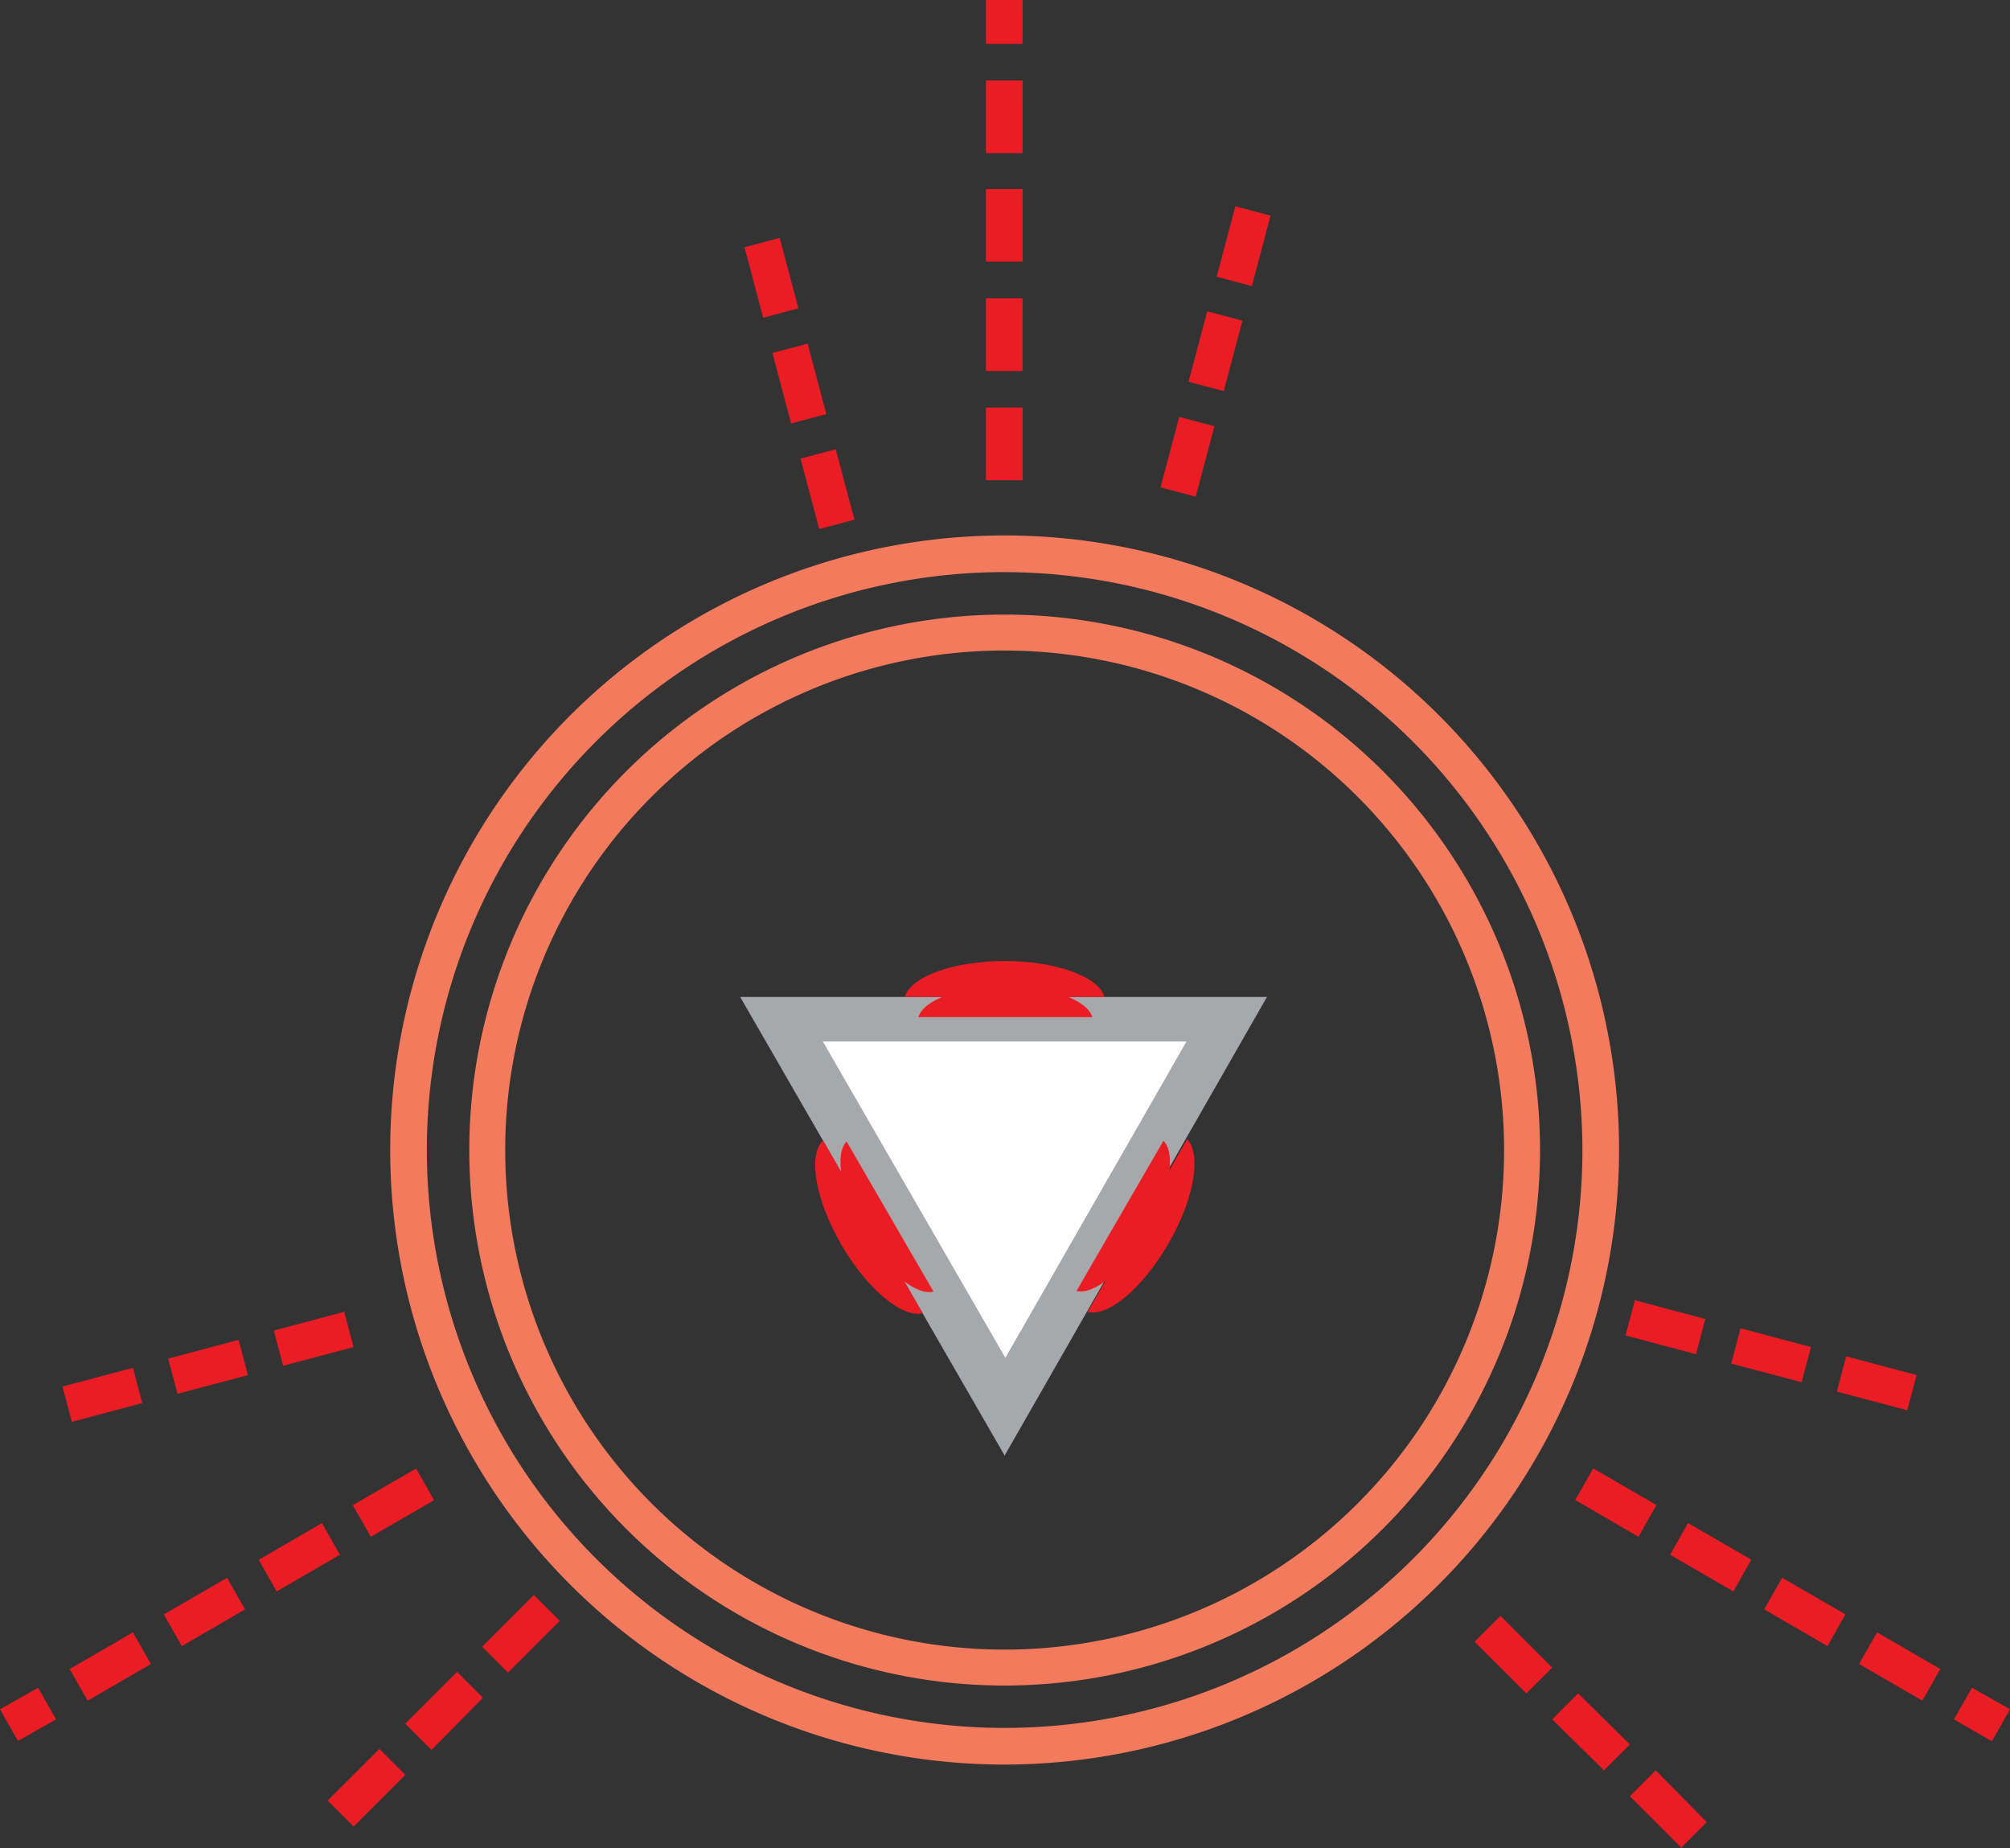 <svg xmlns="http://www.w3.org/2000/svg" width="97.735" height="89.838" viewBox="0 0 97.735 89.838"><rect x="0" y="0" width="97.735" height="89.838" fill="#333333" stroke="none"/><g id="Camada_1-2" transform="translate(0)"><path id="Caminho_988" data-name="Caminho 988" d="M35.306,67.2A29.876,29.876,0,1,1,65.182,37.326,29.908,29.908,0,0,1,35.306,67.2m0-57.97A28.094,28.094,0,1,0,63.4,37.326,28.141,28.141,0,0,0,35.306,9.232Z" transform="translate(13.544 18.582)" fill="#f37a5c"></path><path id="Caminho_989" data-name="Caminho 989" d="M35.913,13.87,23.159,36.164,10.3,13.87Z" transform="translate(25.691 34.596)" fill="#a6a8ab" fill-rule="evenodd"></path><path id="Caminho_990" data-name="Caminho 990" d="M22.3,15.117H12.59c.28-.978,2.341-1.747,4.857-1.747s4.578.769,4.857,1.747" transform="translate(31.403 33.349)" fill="#ec1c24" fill-rule="evenodd"></path><path id="Caminho_991" data-name="Caminho 991" d="M11.714,15.86l4.857,8.421c-.978.245-2.691-1.153-3.949-3.32s-1.642-4.333-.909-5.067" transform="translate(28.295 39.559)" fill="#ec1c24" fill-rule="evenodd"></path><path id="Caminho_992" data-name="Caminho 992" d="M15.13,24.271l4.857-8.421c.7.734.349,2.9-.909,5.067s-2.935,3.6-3.949,3.32" transform="translate(37.739 39.534)" fill="#ec1c24" fill-rule="evenodd"></path><path id="Caminho_993" data-name="Caminho 993" d="M13.994,25.718l-.909-3.424,1.712-.454.909,3.424ZM32.3,24.145l-1.712-.454.909-3.424,1.712.454Zm-8.421-.8H22.1V19.813h1.782v3.529Zm-11.252-2.76-.909-3.424,1.712-.454.909,3.424Zm21.036-1.572-1.712-.454.909-3.424,1.712.454Zm-9.784-.978H22.1V14.5h1.782ZM11.269,15.445,10.36,12.02l1.712-.454.909,3.424ZM35.03,13.907l-1.712-.454.909-3.424,1.712.454ZM23.883,12.719H22.1V9.19h1.782Zm0-5.276H22.1V3.914h1.782Zm0-5.311H22.1V0h1.782Z" transform="translate(25.841)" fill="#ec1c24"></path><path id="Caminho_994" data-name="Caminho 994" d="M30.549,44.681,28.068,42.2l1.258-1.258,2.481,2.516-1.258,1.258ZM26.81,40.943l-2.516-2.481L25.552,37.2l2.516,2.481ZM45.644,39.51l-1.817-1.048.874-1.537,1.852,1.048-.874,1.537Zm-3.355-1.957-3.075-1.782.874-1.537,3.075,1.782ZM23.036,37.2,20.52,34.688l1.258-1.258,2.516,2.516ZM37.677,34.9,34.6,33.115l.874-1.537,3.075,1.782ZM33.1,32.242,30.024,30.46l.874-1.537L33.973,30.7Zm-4.612-2.656L25.412,27.8l.874-1.537,3.075,1.782Zm13.069-6.15-3.424-.909.454-1.712,3.424.909Zm-5.137-1.363-3.424-.909.454-1.712,3.424.909Zm-5.137-1.363L27.858,19.8l.454-1.712L31.737,19Z" transform="translate(51.183 45.122)" fill="#ec1c24"></path><path id="Caminho_995" data-name="Caminho 995" d="M17.192,43.269l-1.258-1.258L18.45,39.5l1.258,1.258-2.481,2.481Zm3.774-3.739-1.258-1.258,2.516-2.516,1.258,1.258L21,39.53ZM.874,39.111,0,37.573l1.852-1.048.874,1.537Zm3.389-1.957-.874-1.537,3.075-1.782.874,1.537L4.263,37.154ZM24.7,35.791l-1.258-1.258,2.516-2.516,1.258,1.258L24.7,35.791ZM8.841,34.5l-.874-1.537,3.075-1.782.874,1.537L8.841,34.5Zm4.612-2.656-.874-1.537,3.075-1.782.874,1.537Zm4.578-2.656-.874-1.537,3.075-1.782.874,1.537ZM3.494,23.6,3.04,21.884l3.424-.909.454,1.712Zm5.137-1.363-.454-1.712,3.424-.909.454,1.712-3.424.909Zm5.137-1.363-.454-1.712,3.424-.909.454,1.712Z" transform="translate(0 45.521)" fill="#ec1c24"></path><path id="Caminho_996" data-name="Caminho 996" d="M32.562,60.615A26.032,26.032,0,1,1,58.595,34.582,26.053,26.053,0,0,1,32.562,60.615m0-50.318A24.285,24.285,0,1,0,56.848,34.582,24.293,24.293,0,0,0,32.562,10.3Z" transform="translate(16.288 21.326)" fill="#f37a5c"></path><path id="Caminho_997" data-name="Caminho 997" d="M33.014,14.15,21.937,33.508,10.79,14.15Z" transform="translate(26.914 35.294)" fill="#a6a8ab" fill-rule="evenodd"></path><path id="Caminho_998" data-name="Caminho 998" d="M21.2,15.223H12.78c.245-.839,2.027-1.5,4.228-1.5s3.983.664,4.228,1.5" transform="translate(31.877 34.222)" fill="#ec1c24" fill-rule="evenodd"></path><path id="Caminho_999" data-name="Caminho 999" d="M11.992,15.88l4.228,7.3c-.874.21-2.341-1.013-3.424-2.9s-1.4-3.774-.8-4.4" transform="translate(29.171 39.609)" fill="#ec1c24" fill-rule="evenodd"></path><path id="Caminho_1000" data-name="Caminho 1000" d="M14.98,23.173l4.228-7.3c.629.629.28,2.516-.8,4.4s-2.551,3.11-3.424,2.9" transform="translate(37.365 39.584)" fill="#ec1c24" fill-rule="evenodd"></path><path id="Caminho_1001" data-name="Caminho 1001" d="M29.131,14.49,20.325,29.865,11.45,14.49Z" transform="translate(28.56 36.142)" fill="#fff" fill-rule="evenodd"></path></g></svg>